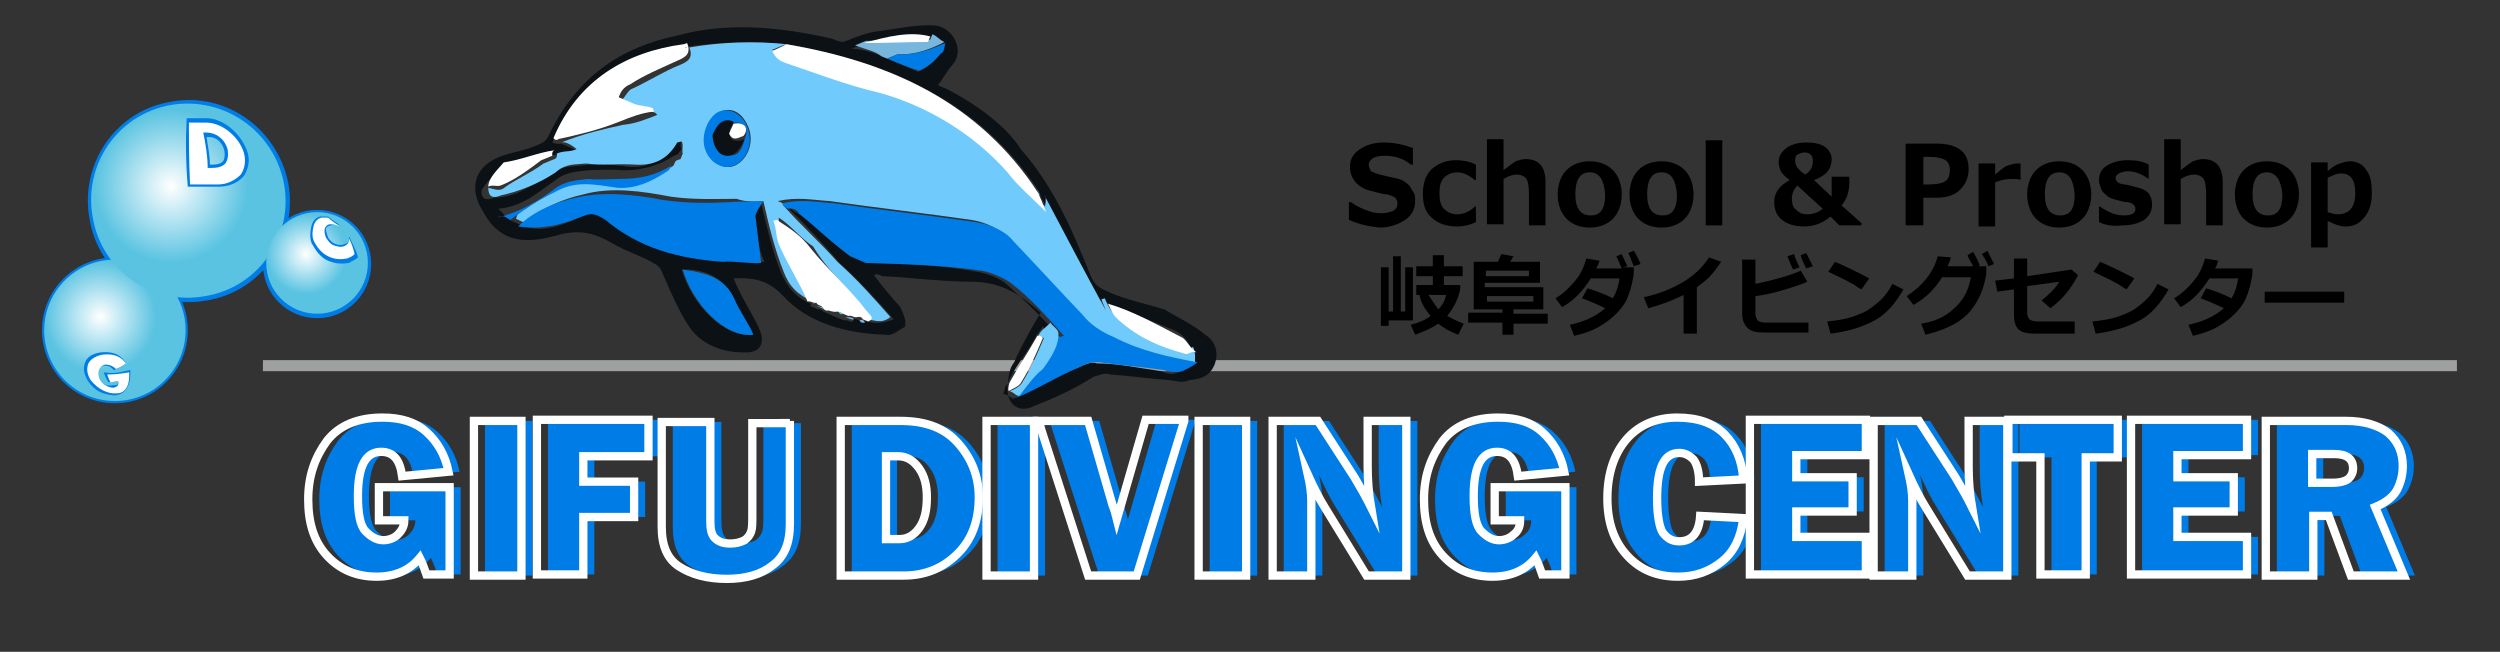 <?xml version="1.0" encoding="utf-8"?>
<!-- Generator: Adobe Illustrator 19.2.1, SVG Export Plug-In . SVG Version: 6.00 Build 0)  -->
<svg version="1.1" id="レイヤー_1" xmlns="http://www.w3.org/2000/svg" xmlns:xlink="http://www.w3.org/1999/xlink" x="0px"
	 y="0px" viewBox="0 0 226.3 59" style="enable-background:new 0 0 226.3 59;" xml:space="preserve">
<rect x="0" y="0" width="226.3" height="59" fill="#333333" stroke="none"/>
<style type="text/css">
	.st0{fill:#007CE7;}
	.st1{fill:none;stroke:#FFFFFF;stroke-width:0.75;stroke-miterlimit:10;}
	.st2{fill:url(#SVGID_1_);}
	.st3{fill:url(#SVGID_2_);}
	.st4{fill:#FFFFFF;}
	.st5{fill:url(#SVGID_3_);}
	.st6{fill:none;stroke:#9FA0A0;stroke-miterlimit:10;}
	.st7{fill:#0C1115;}
	.st8{fill:#70CBFC;}
	.st9{fill:#77B7DE;}
	.st10{fill:#4A79B5;}
	.st11{enable-background:new    ;}
</style>
<g>
	<circle class="st0" cx="10.4" cy="29.9" r="6.6"/>
	<path class="st0" d="M15.5,9.2c-5,0.8-8.3,5.6-7.4,10.6c0.8,5,5.6,8.3,10.6,7.4c5-0.8,8.3-5.6,7.4-10.6
		C25.1,11.6,20.4,8.3,15.5,9.2"/>
	<circle class="st0" cx="28.7" cy="23.9" r="4.9"/>
</g>
<path class="st0" d="M77.1,52.1v-14h5.4c2.4,0,4.1,0.7,5.3,2.1s1.8,3,1.8,4.8c0,2.1-0.6,3.8-1.9,5.1c-1.3,1.3-2.9,2-4.9,2H77.1z
	 M81.3,48.8h1.1c0.7,0,1.3-0.3,1.8-1c0.5-0.7,0.7-1.6,0.7-2.8c0-1-0.2-1.9-0.7-2.6s-1.1-1.1-1.9-1.1h-1.1V48.8z"/>
<path class="st0" d="M94.6,38.1v14h-4.3v-14H94.6z"/>
<path class="st0" d="M108.2,38.1l-4.3,14h-4.4l-4.5-14h4.5l2.2,7.6c0.2,0.5,0.3,0.9,0.4,1.3l2.6-9H108.2z"/>
<path class="st0" d="M113.8,38.1v14h-4.3v-14H113.8z"/>
<path class="st0" d="M128.2,52.1h-3.5l-3.8-6.2c-0.5-0.8-1-1.8-1.5-2.9c0.2,0.9,0.3,1.7,0.3,2.3v6.8h-3.5v-14h4.1l3.3,5.1
	c0.6,1,1.1,1.9,1.5,2.7c-0.2-1.2-0.3-2.4-0.3-3.7v-4.1h3.5V52.1z"/>
<path class="st0" d="M142.7,44.2v7.8h-2.1c-0.2-0.6-0.4-1.1-0.6-1.5c-0.9,1.1-2.2,1.7-3.9,1.7c-1.8,0-3.3-0.6-4.5-1.9
	c-1.2-1.3-1.7-3-1.7-5.1c0-2.1,0.6-3.8,1.7-5.3c1.1-1.4,2.8-2.1,5-2.1c1.7,0,3,0.4,4,1.3s1.7,2.1,2,3.6l-4.2,0.4
	c-0.2-1.5-0.8-2.2-1.9-2.2c-1.4,0-2.1,1.3-2.1,4c0,1.6,0.2,2.7,0.7,3.2c0.5,0.5,1,0.8,1.6,0.8c0.5,0,1-0.2,1.3-0.5
	c0.4-0.3,0.6-0.7,0.6-1.3h-2.3v-3H142.7z"/>
<path class="st0" d="M154.9,46.7l3.9,0.2c-0.2,1.7-0.8,3-1.9,3.9c-1.1,0.9-2.4,1.4-4,1.4c-1.9,0-3.4-0.6-4.6-1.9
	c-1.2-1.3-1.8-3-1.8-5.2c0-2.2,0.6-4,1.7-5.3s2.7-2,4.6-2c1.9,0,3.3,0.5,4.3,1.5c1,1,1.6,2.4,1.7,4.1l-4,0.2c0-0.9-0.2-1.6-0.5-2
	c-0.4-0.4-0.8-0.6-1.3-0.6c-1.4,0-2,1.4-2,4.1c0,1.5,0.2,2.6,0.5,3.1c0.4,0.5,0.8,0.8,1.5,0.8C154.1,49,154.8,48.3,154.9,46.7z"/>
<path class="st0" d="M169.9,48.7v3.3h-10.5v-14h10.5v3.2h-6.3v2h5.1v3.1h-5.1v2.3H169.9z"/>
<path class="st0" d="M182.6,52.1h-3.5l-3.8-6.2c-0.5-0.8-1-1.8-1.5-2.9c0.2,0.9,0.3,1.7,0.3,2.3v6.8h-3.5v-14h4.1l3.3,5.1
	c0.6,1,1.1,1.9,1.5,2.7c-0.2-1.2-0.3-2.4-0.3-3.7v-4.1h3.5V52.1z"/>
<path class="st0" d="M189.8,41.4v10.6h-4.1V41.4h-2.9v-3.4h9.9v3.4H189.8z"/>
<path class="st0" d="M204.4,48.7v3.3h-10.5v-14h10.5v3.2h-6.3v2h5.1v3.1h-5.1v2.3H204.4z"/>
<path class="st0" d="M218.6,52.1h-4.8l-2-5.4h-1.4v5.4h-4.3v-14h7.3c1.6,0,2.9,0.4,3.8,1.1c0.9,0.8,1.3,1.8,1.3,3
	c0,0.8-0.2,1.5-0.5,2.1c-0.3,0.6-1,1.2-2,1.6L218.6,52.1z M210.4,43.7h1.8c0.5,0,1-0.1,1.3-0.3c0.3-0.2,0.5-0.6,0.5-1
	c0-0.9-0.6-1.3-1.7-1.3h-2V43.7z"/>
<g>
	<path class="st0" d="M41.7,44.2v7.8h-2.1c-0.2-0.6-0.4-1.1-0.6-1.5c-0.9,1.1-2.2,1.7-3.9,1.7c-1.8,0-3.3-0.6-4.5-1.9
		c-1.2-1.3-1.7-3-1.7-5.1c0-2.1,0.6-3.8,1.7-5.3c1.1-1.4,2.8-2.1,5-2.1c1.7,0,3,0.4,4,1.3s1.7,2.1,2,3.6l-4.2,0.4
		c-0.2-1.5-0.8-2.2-1.9-2.2c-1.4,0-2.1,1.3-2.1,4c0,1.6,0.2,2.7,0.7,3.2c0.5,0.5,1,0.8,1.6,0.8c0.5,0,1-0.2,1.3-0.5s0.6-0.7,0.6-1.3
		h-2.3v-3H41.7z"/>
	<path class="st1" d="M40.7,44.2v7.8h-2.1c-0.2-0.6-0.4-1.1-0.6-1.5c-0.9,1.1-2.2,1.7-3.9,1.7c-1.8,0-3.3-0.6-4.5-1.9
		c-1.2-1.3-1.7-3-1.7-5.1c0-2.1,0.6-3.8,1.7-5.3c1.1-1.4,2.8-2.1,5-2.1c1.7,0,3,0.4,4,1.3s1.7,2.1,2,3.6l-4.2,0.4
		c-0.2-1.5-0.8-2.2-1.9-2.2c-1.4,0-2.1,1.3-2.1,4c0,1.6,0.2,2.7,0.7,3.2c0.5,0.5,1,0.8,1.6,0.8c0.5,0,1-0.2,1.3-0.5s0.6-0.7,0.6-1.3
		h-2.3v-3H40.7z"/>
</g>
<g>
	<path class="st0" d="M48.2,38.1v14h-4.3v-14H48.2z"/>
	<path class="st1" d="M47.2,38.1v14h-4.3v-14H47.2z"/>
</g>
<g>
	<path class="st0" d="M58.4,46.8h-4.6v5.2h-4.2v-14h10.1v3.3h-5.9v2.3h4.6V46.8z"/>
	<path class="st1" d="M57.4,46.8h-4.6v5.2h-4.2v-14h10.1v3.3h-5.9v2.3h4.6V46.8z"/>
</g>
<g>
	<path class="st0" d="M72.5,38.1v9.3c0,1.8-0.5,3-1.6,3.8c-1,0.8-2.4,1.2-4.1,1.2c-1.8,0-3.2-0.4-4.3-1.1c-1.1-0.7-1.6-1.9-1.6-3.6
		v-9.5h4.4v9c0,0.7,0.1,1.2,0.4,1.5c0.3,0.3,0.7,0.5,1.4,0.5c0.5,0,0.9-0.1,1.3-0.3c0.3-0.2,0.5-0.5,0.6-0.8
		c0.1-0.3,0.1-0.8,0.1-1.6v-8.2H72.5z"/>
	<path class="st1" d="M71.5,38.1v9.3c0,1.8-0.5,3-1.6,3.8c-1,0.8-2.4,1.2-4.1,1.2c-1.8,0-3.2-0.4-4.3-1.1c-1.1-0.7-1.6-1.9-1.6-3.6
		v-9.5h4.4v9c0,0.7,0.1,1.2,0.4,1.5c0.3,0.3,0.7,0.5,1.4,0.5c0.5,0,0.9-0.1,1.3-0.3c0.3-0.2,0.5-0.5,0.6-0.8
		c0.1-0.3,0.1-0.8,0.1-1.6v-8.2H71.5z"/>
</g>
<path class="st1" d="M76.1,52.1v-14h5.4c2.4,0,4.1,0.7,5.3,2.1s1.8,3,1.8,4.8c0,2.1-0.6,3.8-1.9,5.1c-1.3,1.3-2.9,2-4.9,2H76.1z
	 M80.3,48.8h1.1c0.7,0,1.3-0.3,1.8-1c0.5-0.7,0.7-1.6,0.7-2.8c0-1-0.2-1.9-0.7-2.6s-1.1-1.1-1.9-1.1h-1.1V48.8z"/>
<path class="st1" d="M93.6,38.1v14h-4.3v-14H93.6z"/>
<path class="st1" d="M107.2,38.1l-4.3,14h-4.4l-4.5-14h4.5l2.2,7.6c0.2,0.5,0.3,0.9,0.4,1.3l2.6-9H107.2z"/>
<path class="st1" d="M112.8,38.1v14h-4.3v-14H112.8z"/>
<path class="st1" d="M127.2,52.1h-3.5l-3.8-6.2c-0.5-0.8-1-1.8-1.5-2.9c0.2,0.9,0.3,1.7,0.3,2.3v6.8h-3.5v-14h4.1l3.3,5.1
	c0.6,1,1.1,1.9,1.5,2.7c-0.2-1.2-0.3-2.4-0.3-3.7v-4.1h3.5V52.1z"/>
<path class="st1" d="M141.7,44.2v7.8h-2.1c-0.2-0.6-0.4-1.1-0.6-1.5c-0.9,1.1-2.2,1.7-3.9,1.7c-1.8,0-3.3-0.6-4.5-1.9
	c-1.2-1.3-1.7-3-1.7-5.1c0-2.1,0.6-3.8,1.7-5.3c1.1-1.4,2.8-2.1,5-2.1c1.7,0,3,0.4,4,1.3s1.7,2.1,2,3.6l-4.2,0.4
	c-0.2-1.5-0.8-2.2-1.9-2.2c-1.4,0-2.1,1.3-2.1,4c0,1.6,0.2,2.7,0.7,3.2c0.5,0.5,1,0.8,1.6,0.8c0.5,0,1-0.2,1.3-0.5
	c0.4-0.3,0.6-0.7,0.6-1.3h-2.3v-3H141.7z"/>
<path class="st1" d="M153.9,46.7l3.9,0.2c-0.2,1.7-0.8,3-1.9,3.9c-1.1,0.9-2.4,1.4-4,1.4c-1.9,0-3.4-0.6-4.6-1.9
	c-1.2-1.3-1.8-3-1.8-5.2c0-2.2,0.6-4,1.7-5.3s2.7-2,4.6-2c1.9,0,3.3,0.5,4.3,1.5c1,1,1.6,2.4,1.7,4.1l-4,0.2c0-0.9-0.2-1.6-0.5-2
	c-0.4-0.4-0.8-0.6-1.3-0.6c-1.4,0-2,1.4-2,4.1c0,1.5,0.2,2.6,0.5,3.1c0.4,0.5,0.8,0.8,1.5,0.8C153.1,49,153.8,48.3,153.9,46.7z"/>
<path class="st1" d="M168.9,48.7v3.3h-10.5v-14h10.5v3.2h-6.3v2h5.1v3.1h-5.1v2.3H168.9z"/>
<path class="st1" d="M181.6,52.1h-3.5l-3.8-6.2c-0.5-0.8-1-1.8-1.5-2.9c0.2,0.9,0.3,1.7,0.3,2.3v6.8h-3.5v-14h4.1l3.3,5.1
	c0.6,1,1.1,1.9,1.5,2.7c-0.2-1.2-0.3-2.4-0.3-3.7v-4.1h3.5V52.1z"/>
<path class="st1" d="M188.8,41.4v10.6h-4.1V41.4h-2.9v-3.4h9.9v3.4H188.8z"/>
<path class="st1" d="M203.4,48.7v3.3h-10.5v-14h10.5v3.2h-6.3v2h5.1v3.1h-5.1v2.3H203.4z"/>
<path class="st1" d="M217.6,52.1h-4.8l-2-5.4h-1.4v5.4h-4.3v-14h7.3c1.6,0,2.9,0.4,3.8,1.1c0.9,0.8,1.3,1.8,1.3,3
	c0,0.8-0.2,1.5-0.5,2.1c-0.3,0.6-1,1.2-2,1.6L217.6,52.1z M209.4,43.7h1.8c0.5,0,1-0.1,1.3-0.3c0.3-0.2,0.5-0.6,0.5-1
	c0-0.9-0.6-1.3-1.7-1.3h-2V43.7z"/>
<radialGradient id="SVGID_1_" cx="-219.079" cy="-358.505" r="1.257" gradientTransform="matrix(4.011 0 0 4.011 887.808 1466.636)" gradientUnits="userSpaceOnUse">
	<stop  offset="0" style="stop-color:#FFFFFF"/>
	<stop  offset="1" style="stop-color:#59C3E1"/>
</radialGradient>
<circle class="st2" cx="10.4" cy="29.9" r="6.4"/>
<radialGradient id="SVGID_2_" cx="-264.798" cy="-351.505" r="1.257" gradientTransform="matrix(5.526 0 0 5.526 1478.753 1959.24)" gradientUnits="userSpaceOnUse">
	<stop  offset="0" style="stop-color:#FFFFFF"/>
	<stop  offset="1" style="stop-color:#59C3E1"/>
</radialGradient>
<path class="st3" d="M15.5,9.5c-4.8,0.8-8,5.4-7.1,10.2c0.8,4.8,5.4,8,10.2,7.1c4.8-0.8,8-5.4,7.1-10.2C24.8,11.9,20.3,8.7,15.5,9.5
	"/>
<path class="st0" d="M18.3,11.7c0.1,0,0.2,0,0.3,0c0.9,0,1.8,0.6,2.1,1.7c0.1,0.7,0,1.1-0.2,1.4c-0.3,0.3-0.8,0.4-1.3,0.4
	c-0.1,0-0.2,0-0.4,0C18.7,14.1,18.5,12.8,18.3,11.7z M17,16.9c0.9,0,1.9,0,2.8,0c1,0,1.8-0.4,2.3-1c0.4-0.7,0.6-1.5,0.2-2.4
	c-0.7-1.7-2.3-2.8-3.6-2.8c-0.6,0-1.1,0-1.8,0C16.8,12.4,16.8,14.5,17,16.9z"/>
<path class="st0" d="M18.7,12.4c0.1,0,0.1,0,0.2,0c0.6,0,1.2,0.4,1.4,1.2c0.1,0.5,0,0.8-0.1,1c-0.2,0.2-0.5,0.3-0.9,0.3
	c-0.1,0-0.1,0-0.3,0C19,14,18.8,13.2,18.7,12.4z M17.8,16.1c0.6,0,1.3,0,1.9,0c0.7,0,1.2-0.3,1.6-0.7c0.3-0.5,0.4-1.1,0.1-1.7
	c-0.4-1.2-1.6-1.9-2.5-1.9c-0.4,0-0.7,0-1.2,0C17.7,12.9,17.7,14.4,17.8,16.1z"/>
<path class="st4" d="M18.4,12c0.1,0,0.2,0,0.3,0c0.8,0,1.6,0.5,1.9,1.5c0.1,0.6,0,1-0.2,1.3c-0.3,0.3-0.7,0.4-1.2,0.4
	c-0.1,0-0.2,0-0.4,0C18.8,14.1,18.6,13,18.4,12z M17.2,16.7c0.8,0,1.7,0,2.5,0c0.9,0,1.6-0.4,2.1-0.9c0.4-0.6,0.5-1.4,0.2-2.2
	c-0.6-1.5-2.1-2.5-3.3-2.5c-0.5,0-1,0-1.6,0C17.1,12.6,17.1,14.5,17.2,16.7z"/>
<path class="st0" d="M11.8,33.5c0,0.6,0,1.1-0.3,1.6c-0.3,0.5-0.6,0.6-1.1,0.7c-0.9-0.1-1.7-0.2-2.5-1.4c-0.3-0.6-0.4-1-0.2-1.6
	c0.2-0.5,0.7-0.8,1.4-0.9c1-0.1,1.8,0.1,2.3,1c-0.3,0.2-0.7,0.5-1.1,0.6c-0.2-0.2-0.3-0.4-0.9-0.4c-0.7,0.2-0.8,0.4-0.5,1.2
	c0.7,0.6,0.6,0.6,1.2,0.6c0.3-0.1,0.7,0.1,0.6-0.4c-0.2,0-0.7,0.1-0.9,0.1c-0.1-0.2-0.3-0.5-0.4-0.9C10.5,33.9,11.1,33.6,11.8,33.5z
	"/>
<path class="st4" d="M11.7,33.7c0,0.5,0,0.9-0.2,1.3c-0.2,0.4-0.5,0.6-0.9,0.6c-0.7,0.1-1.7-0.3-2.4-1.2c-0.3-0.5-0.4-1-0.2-1.5
	c0.2-0.4,0.7-0.7,1.3-0.8c0.9-0.1,1.6,0.1,2.1,0.8c-0.3,0.2-0.6,0.4-0.9,0.5c-0.2-0.2-0.5-0.4-1-0.4c-0.6,0.2-0.7,0.7-0.5,1.3
	c0.3,0.5,0.8,0.8,1.3,0.8c0.3-0.1,0.5-0.2,0.4-0.6c-0.2,0-0.5,0.1-0.7,0.1c-0.1-0.2-0.2-0.4-0.3-0.7C10.5,33.9,11.1,33.8,11.7,33.7z
	"/>
<radialGradient id="SVGID_3_" cx="-273.572" cy="-288.32" r="1.257" gradientTransform="matrix(2.882 0 0 2.882 816.162 853.941)" gradientUnits="userSpaceOnUse">
	<stop  offset="0" style="stop-color:#FFFFFF"/>
	<stop  offset="1" style="stop-color:#59C3E1"/>
</radialGradient>
<circle class="st5" cx="28.7" cy="23.8" r="4.6"/>
<path class="st0" d="M30.8,20.4c-0.3-0.2-0.7,0-0.9,0c-0.6,0.2-0.4,0.4-0.2,1.1c0.2,0.3,0.4,0.5,0.7,0.6c0.3,0.1,0.5,0.1,0.8,0
	c0.3-0.1,0.4-0.2,0.4-0.7c0.2,0.5,0.7,1.3,0.8,1.9c-0.2,0.2-0.5,0.3-0.8,0.5c-0.6,0.1-1.2,0.1-1.9-0.2c-0.7-0.3-1.1-0.9-1.5-1.6
	c-0.2-0.6-0.1-1.1,0-1.6c0.1-0.3,0.3-0.7,0.8-0.8c0.2,0,0.5,0,0.7,0C30,19.9,30.4,20.1,30.8,20.4z"/>
<path class="st4" d="M30.7,20.5c-0.3-0.2-0.7-0.2-0.9-0.2c-0.5,0.2-0.5,0.6-0.3,1.2c0.2,0.3,0.4,0.6,0.7,0.7
	c0.3,0.1,0.6,0.2,0.9,0.1s0.5-0.3,0.5-0.7c0.2,0.4,0.4,0.9,0.5,1.4c-0.2,0.2-0.4,0.3-0.7,0.4c-0.5,0.1-1.1,0.1-1.7-0.2
	c-0.6-0.3-1-0.8-1.3-1.4c-0.2-0.5-0.1-1,0-1.4c0.1-0.3,0.3-0.6,0.7-0.7c0.2,0,0.4,0,0.6,0C30,20,30.4,20.2,30.7,20.5z"/>
<g id="横線">
	<line class="st6" x1="23.8" y1="33.1" x2="222.4" y2="33.1"/>
</g>
<path class="st7" d="M66.4,25.2c0.7,1.7,1.7,3.2,2.3,4.5c0.6,1.3,0.2,2.3-1.4,2.2c-1.9,0-3.8-0.7-4.9-2.3c-1-1.5-1.7-3.2-2.4-4.8
	c-0.1-0.3-0.3-0.7-0.7-0.9c-1.1-0.7-2.8-1.2-3.9-1.9c-1.6-0.9-2.8-1.2-4.6-0.8c-2.8,0.8-5.4,1.1-7.1-2.1c-1.2-1.9-0.9-3.9,1.5-4.9
	c1-0.4,2.5-0.6,3.5-1.1c0.3-0.1,0.7-0.3,0.9-0.7c2.5-5.3,6.4-8.1,11.8-9.2c4.3-1.2,9.1-0.8,13.9,0.3c0.5,0.2,0.9,0.4,1.3,0.2
	c1-0.4,2-0.8,3.1-0.9c1.5-0.2,3.3-0.6,4.9-0.5s2.9,2.3,1.5,3.7c-0.5,0.6-0.7,1.1-1.2,1.7c0.4,0.2,0.4,0.2,0.9,0.4
	c2.5,1.3,5.3,3.3,6.6,5.4c3,3.4,4.7,7.4,6.3,11.4c0.4,1,0.9,1.2,1.8,1.6c1.4,0.6,3.2,1,4.9,1.5c1.1,0.7,2.5,1.3,3.7,2.3
	c1.1,0.7,1.2,1.9,0.8,2.8c-0.4,0.9-1.1,1.2-2.2,1.3c-0.7,0.3-1.1,0.1-1.9,0c-1.6-0.1-3.7-0.4-5.3-0.5c-0.5-0.2-1.1,0.1-1.5,0.2
	c-1.9,1.2-3.5,1.9-5.5,2.7c-1.3,0.6-2.4-0.2-2.3-1.8c0.1-0.8,0.1-1.6,0.6-2.2c0.6-1.4,1.5-3,2.4-4.5c-1.8-1.6-3.5-2.8-6.3-2.8
	c-2.7,0-5.6-0.4-8-0.5c-0.5-0.2-0.5-0.2-0.8-0.1c0.9,1.2,1.6,2,2.4,2.9c0.3,0.7,0.6,1.3,0.4,1.8c-0.3,0.1-1.2,0.9-1.7,0.7
	c-3.5-0.1-7-1-9.3-3.5C69.6,25.4,68.3,25.1,66.4,25.2C66.7,25,66.4,25.2,66.4,25.2L66.4,25.2z M77.8,29c0.3-0.1,0.3-0.1,0.5,0.2
	L77.8,29c0.5,0.2,0.8,0.1,0.8,0.1l0,0c0.5,0.2,1.3,0.2,2.3-0.2c-1.5-1.7-3-3.4-4.8-5c-1.5-1.7-3-3.4-5-5.3c0.5,0.2,0.6,0.5,1.1,0.7
	c1.7,1.2,3.1,2.6,4.7,3.9c0.5,0.2,0.9,0.4,1.4,0.6c3.5,0.1,7.1,0.2,10.1,0.8c0.8,0.1,2.2,0.6,2.8,1.2c1.8,1.6,3.2,3,4.7,4.7
	c-0.3,0.1-0.3,0.1-0.3,0.1l-0.5-0.2c-0.1-0.3-0.6-0.5-0.7-0.9c-0.2,0.5-0.5,0.6-0.7,1.1c-0.9,1.6-2,2.8-2.5,4.2
	c-0.3,0.1-0.2,0.5-0.4,0.9c0.3-0.1,0.5,0.2,0.9,0.4c2-0.8,3.8-2,5.8-2.8c0.7-0.3,1.3-0.6,1.8-0.4c1.9,0,3.7,0.4,5.8,0.7
	c0.5,0.2,0.9,0.4,1.6,0.1s0.9-0.7,1.2-0.9c-0.3-0.7-0.1-1.1-0.2-1.5c-0.3-0.7-0.9-1.2-1.4-1.4c-2.4-1-4.2-1.7-6.6-2.7l-0.3,0.1
	c0.1,0.3,0.4,1,0.4,1c-1.9-3.5-3.7-7-5.6-10.5l0,0l0,0c0,0-0.1-0.3-0.3-0.7C88.6,9.2,80.5,5.6,71.2,4c-2.9-0.3-5.9-0.2-8.9,0.2l0,0
	L62,4.3c-5.5,0.8-9.7,2.9-12,8.6c0.5,0.2,0.8,0.1,0.8,0.1c0.5,0.2,0.9,0.4,1.4,0.6c-0.7,0.3-1.5,0.2-1.8,0.4
	c-1.5,0.2-3.3,0.6-4.6,1.1c-0.7,0.3-1.5,1-2.2,2.1c-0.1,0.8,0.4,1,1.1,0.7c1.9,0,3.5-1.1,5-2.1c0.9-0.7,1.7-0.7,2.8-0.8
	c1.5-0.2,3.1-0.1,4.4,0.1c1.6,0.1,2.9-0.4,3.8-2c0.2-0.5,0.5-0.6,0.9-0.7c0.1,0.3-0.1,0.8,0.1,1.1L61.3,14l0,0L61,14.1l0,0
	c-1.5,1-3.3,1.4-4.9,1.3c-0.8-0.1-1.9,0-2.7,0c-1.1,0.1-2.3,0.2-3.1,0.9c-1.5,1-2.9,2.4-5.2,2.6c0.6,0.5,0.7,0.9,1.2,1.1
	s0.5,0.2,0.9,0.4c1.9,0.8,3.9-0.1,5.5-0.8c1-0.4,1.7-0.7,2.4,0.2c3.1,2.6,6.9,3.4,10.6,3.8c1.1-0.1,2.4,0.2,3.5,0.1
	c-0.6-1.3-0.8-2.8-0.9-3.9c-0.1-0.3,0.4-0.9,0.6-1.4c0.5,2.1,1,4.3,1.8,6.3c0.6,1.3,1.3,2.2,2.7,2.8l0,0c0,0,0.1,0.3-0.3,0.1l0,0
	c0.5,0.2,0.5,0.2,0.9,0.4l0,0c0.3-0.1,0.5,0.2,0.5,0.2c0.5,0.2,0.5,0.2,0.9,0.4l0.5,0.2l0,0c0.5,0.2,0.5,0.2,0.5,0.2l0,0
	c0.3-0.1,0.5,0.2,0.8,0.1C77.3,28.8,77.3,28.8,77.8,29L77.8,29L77.8,29z M80.3,5.3c0.9,0.4,1.9,0.8,2.8,1.2c1-0.4,1.5-1,2-1.6
	c0.3-0.1,0.5-0.6,0.4-0.9c-0.5-0.2-0.6-0.5-1.1-0.7C82.3,3,80.2,3.5,78.1,4c-0.3,0.1-0.7,0.3-1,0.4C78.5,4.5,79.4,4.9,80.3,5.3
	C80.2,5,80.3,5.3,80.3,5.3L80.3,5.3z M66.4,27.1c-0.8-2-2.7-2.8-4.7-2.7l0,0c0.9,3.1,3.8,6.2,6.4,5.9C67.4,29.4,66.9,28.1,66.4,27.1
	z"/>
<path class="st8" d="M45.5,17.1c1.2-0.9,2.5-1.4,3.7-2.3c0.3-0.1,0.7-0.3,1-0.4c0.3-0.1,0.2-0.5,0.2-0.5c0.7-0.3,1.1-0.1,1.8-0.4
	c-0.6-0.5-1.1-0.7-1.4-0.6c2-0.8,3.8-1.2,5.6-1.6c1.1-0.1,2.1-0.5,3.1-0.9l-0.2-0.2C58.8,10,58,10,57.6,9.8
	c-0.5-0.2-0.9-0.4-1.4-0.6c0.5-0.6,0.7-1.1,1.1-1.2c1.3-0.6,2.9-1.6,4.2-2.1c0.7-0.3,1.3-0.6,0.9-1.6c2.9-0.5,5.9-0.6,8.8-0.3
	c-0.3,0.1-0.3,0.1-0.3,0.1c-0.3,0.1-0.7,0.3-1,0.4c0.3,0.7,0.7,0.9,1.1,0.7c2.7,0.8,5.5,2,8.5,2.7c4.4,1.3,8.6,3.8,11.6,7.2
	c1.2,1.1,2.1,2.2,3.5,3.6c0.1-0.8,0.1-0.8-0.1-1.1c2,3.8,3.9,7.4,5.6,10.5c-0.1-0.3-0.3-0.7-0.4-1L100,27c0.3,0.7,0.6,1.3,1,1.5
	c1.5,1.7,3.7,2.3,5.9,3c0.5,0.2,0.8,0.1,1.1-0.1c0.3,0.7,0.1,1.1,0.2,1.5c-2.6-0.5-5.1-1-7.6-2.3c-1.1-0.7-2-1.1-2.8-2
	c-2.1-2.2-3.9-4.6-6.3-6.7c-0.9-1.2-2.3-1.8-3.6-2c-4.2-0.6-8.6-1.1-12.8-1.7c-1.6-0.1-2.9-0.4-4.7,0c0.5,0.2,0.5,0.2,0.6,0.5
	c1.5,1.7,3.3,3.3,4.8,5c1.8,1.6,3.3,3.3,4.8,5c-0.9,0.7-1.5,0.2-2.3,0.2c0.7-0.3,0.2-0.5,0.1-0.8c-1.6-2-3.5-3.6-4.8-5.8
	c-1.1-0.7-2-1.9-3.1-2.6V20c0.3,0.7,0.2,1.5,0.5,2.1c0.7,1.7,1.5,3.7,2.6,5.2c-1.4-0.6-2.2-1.4-2.7-2.8c-0.8-2-1.3-4.1-1.8-6.3
	c-1.1,0.1-1.9,0-2.4-0.2c-1.9,0-3.9,0.1-6-0.2c-2.6-0.5-5.4-0.9-7.9-0.2C51,18,49,18.8,47.6,20.2c-0.5-0.2-0.5-0.2-0.9-0.4l0.2-0.5
	c1.2-0.9,2.5-1.4,3.7-2.3c2-0.8,3.7-0.4,5.7-0.4c1.6,0.1,3.3-0.6,4.5-1.5c0.3-0.1,0.2-0.5,0.5-0.6l0,0l0.3-0.1l0,0l0.2-0.5
	c-0.1-0.3,0.1-0.8-0.1-1.1c-0.4,0.1-0.8,0.2-0.4,0.1c-0.9,1.6-2.2,2.1-3.8,2s-3.1,0.1-4.4-0.1c-1.1,0.1-1.9,0-2.8,0.8
	c-1.5,1-3.2,1.7-5,2.1c-0.7,0.3-1.1,0.1-1.1-0.7C44.7,17.1,45.1,17.3,45.5,17.1z M65.2,10.1c-1,0.4-1.8,2.3-1.2,3.6
	c0.4,1,1.5,1.7,2.5,1.3c1.3-0.6,1.8-2.3,1.2-3.6S66.2,9.7,65.2,10.1z"/>
<path class="st0" d="M107,33.6c-0.3,0.1-1.1,0.1-1.6-0.1c-2.1-0.3-3.7-0.4-5.8-0.7c-0.8-0.1-1.5,0.2-1.8,0.4c-2,0.8-3.8,2-5.8,2.8
	c0.9-0.7,1.2-1.7,2.1-2.4s1.4-2.2,1.4-3.3l0.5,0.2c0.3-0.1,0.3-0.1,0.3-0.1c-1.5-1.7-3-3.4-4.7-4.7c-0.6-0.5-2-1.1-2.8-1.2
	c-3.4-0.5-6.9-0.6-10.4-0.7c-0.5-0.2-0.9-0.4-1.4-0.6c-1.7-1.2-3.1-2.6-4.7-3.9c-0.1-0.3-0.6-0.5-0.9-0.4c-0.5-0.2-0.5-0.2-0.6-0.5
	c1.8-0.4,3.1-0.1,4.7,0c4.2,0.6,8.6,1.1,12.8,1.7c1.3,0.2,2.7,0.8,3.4,1.7c2.1,2.2,4.2,4.5,6.3,6.7c0.7,0.9,1.8,1.6,2.8,2
	c2.5,1.3,5,1.8,7.6,2.3C108,33.1,107.7,33.3,107,33.6z"/>
<path class="st0" d="M68.4,19.7c0.2,1.5,0.3,2.6,0.5,4.1c-1.1,0.1-2.4-0.2-3.5-0.1c-4-0.3-7.5-1.2-10.6-3.8
	c-1.1-0.7-1.4-0.6-2.4-0.2c-1.7,0.7-3.5,1.1-5.5,0.8c1.4-1.4,3.4-2.2,5.2-2.6c2.5-0.6,5.3-0.3,7.9,0.2c2.1,0.3,4,0.3,6,0.2
	c1.1-0.1,1.9,0,3.1-0.1C68.8,18.7,68.3,19.3,68.4,19.7z"/>
<path class="st4" d="M94,17.5c0,0,0.1,0.3,0.3,0.7l0,0l0,0c0.1,0.3,0.1,0.3,0.4,1c-1.4-1.4-2.6-2.4-3.5-3.6c-3-3.4-7.2-6-11.6-7.2
	c-3-0.7-5.8-1.8-8.5-2.7c-0.5-0.2-0.9-0.4-1.2-1.1c0.3-0.1,0.7-0.3,1.3-0.6c-0.3,0.1,0,0,0,0C80.5,5.6,88.6,9.2,94,17.5z"/>
<path class="st4" d="M50.1,12.5c2.2-5.2,6.5-7.8,11.8-8.5l0.3-0.1l0,0c0.4,1-0.2,1.3-0.9,1.6c-1.3,0.6-3,1.3-4.2,2.1
	c-0.7,0.3-0.9,0.7-1.1,1.2c0.5,0.2,0.9,0.4,1.4,0.6c0.5,0.2,1.3,0.2,1.7,0.4l0.1,0.3c-1.1,0.1-2.1,0.5-3.1,0.9
	c-2,0.8-3.8,1.2-5.6,1.6C50.6,12.6,50.3,12.8,50.1,12.5z"/>
<path class="st4" d="M78.6,29.1C78.6,29.1,78.2,29.2,78.6,29.1C78.2,29.2,78.2,29.2,78.6,29.1c-0.5-0.2-0.5-0.2-0.5-0.2l0,0
	c-0.1-0.3-0.5-0.2-0.5-0.2l0,0c-0.3,0.1-0.5-0.2-0.8-0.1l0,0c-0.5-0.2-0.5-0.2-0.5-0.2l0,0l-0.5-0.2c-0.3,0.1-0.8-0.1-0.8-0.1
	c-0.3,0.1-0.5-0.2-0.5-0.2l0,0c-0.1-0.3-0.5-0.2-0.6-0.5l0,0c-0.3,0.1-0.5-0.2-0.8-0.1l0,0c-0.7-1.7-1.9-3.5-2.6-5.2
	c-0.3-0.7-0.2-1.5-0.5-2.1l0.3-0.1c1.1,0.7,2.2,1.4,3.1,2.6c1.6,2,3.5,3.6,5.1,5.7C78.8,28.6,79.2,28.8,78.6,29.1L78.6,29.1z"/>
<path class="st0" d="M61.8,24.4L61.8,24.4c2.1,0.3,3.8,0.7,4.7,2.7c0.4,1,1.3,2.2,1.7,3.2C65.6,30.6,62.7,27.5,61.8,24.4z"/>
<path class="st0" d="M45,19.7c2.1-0.5,3.7-1.5,5.2-2.6c0.9-0.7,2-0.8,3.1-0.9c0.8,0.1,1.9,0,2.7,0c1.9,0,3.4-0.3,4.9-1.3
	c-0.3,0.1-0.2,0.5-0.5,0.6c-1.5,1-2.9,1.6-4.5,1.5c-2.1-0.3-3.8-0.7-5.7,0.4c-1.3,0.6-2.5,1.4-4,2.5c-0.1-0.3,0,0,0,0
	C45.8,19.7,45.6,19.4,45,19.7z"/>
<path class="st4" d="M106.9,30.5c0.5,0.2,0.7,0.9,1.4,1.4c-0.5-0.2-0.7,0.3-1.1,0.1c-2.2-0.6-4.1-1.4-5.9-3c-0.6-0.5-0.7-0.9-1-1.5
	C102.4,28.1,104.4,29.2,106.9,30.5z"/>
<path class="st4" d="M45.6,14.7c1.5-0.2,3.1-0.9,4.6-1.1c-0.3,0.1-0.2,0.5-0.2,0.5c-0.3,0.1-0.7,0.3-1,0.4c-1.2,0.9-2.4,1.8-3.7,2.3
	c-0.3,0.1-0.8-0.1-1.1,0.1C44.2,16.1,45.1,15.3,45.6,14.7z"/>
<path class="st9" d="M81.3,4.9c-0.3,0.1-0.7,0.3-1,0.4l0,0c-0.5-0.2-0.5-0.2-0.5-0.2c-0.6-0.5-1.4-0.6-2.4-1c0.3-0.1,0.7-0.3,1-0.4
	c1.9,0,3.9-0.1,5.8-0.1l0.2-0.5c0.5,0.2,0.6,0.5,1.1,0.7C84.3,4.4,82.9,5,81.3,4.9z"/>
<path class="st8" d="M91.4,35.4c0.3-0.1,1-0.4,1.2-0.9c0.7-1.1,1.3-2.5,1.9-3.9L94,30.4c0.2-0.5,0.5-0.6,1.1-1.2
	c0.1,0.3,0.6,0.5,0.7,0.9c0.1,1.1-0.6,2.2-1.4,3.3c-0.9,0.7-1.6,1.8-2.1,2.4C92,35.9,91.9,35.6,91.4,35.4z"/>
<path class="st4" d="M91.4,34.6c0.9-1.6,1.6-2.6,2.5-4.2c0.3-0.1,0.5,0.2,0.5,0.2c-0.6,1.4-1.2,2.8-1.9,3.9
	c-0.2,0.5-0.9,0.7-1.2,0.9C91.2,35.1,91.4,34.6,91.4,34.6z"/>
<path class="st0" d="M85.2,4.8c-0.5,0.6-1.1,1.2-2,1.6c-1-0.3-1.9-0.7-2.9-1.1c0.3-0.1,0.7-0.3,1-0.4c1.6,0.1,2.9-0.4,4.3-1
	C85.4,4.3,85.5,4.7,85.2,4.8z"/>
<path class="st4" d="M84.2,3.3L84,3.8c-1.9,0-3.9,0.1-5.8,0.1C80.3,3.3,82.4,2.8,84.2,3.3z"/>
<path class="st9" d="M73.7,27.6c0.5,0.2,0.5,0.2,0.9,0.4C74.5,27.7,74.1,27.8,73.7,27.6z"/>
<path class="st9" d="M94.2,17.8c0,0-0.1-0.3-0.3-0.7C94,17.5,94.2,17.8,94.2,17.8z"/>
<path class="st9" d="M76.5,28.8c0.3-0.1,0.5,0.2,0.8,0.1C77.3,28.8,76.8,28.6,76.5,28.8z"/>
<path class="st9" d="M73.5,27.3c0,0,0.1,0.3,0.5,0.2C73.7,27.6,73.5,27.3,73.5,27.3z"/>
<path class="st9" d="M75.9,28.2l0.5,0.2C76.4,28.4,76,28.6,75.9,28.2z"/>
<path class="st9" d="M62.3,4.2L62,4.3C62,4.4,62,4.4,62.3,4.2z"/>
<path class="st10" d="M61.5,13.5L61.3,14C61.3,14,61.3,14,61.5,13.5z"/>
<path class="st9" d="M77.8,29c0.1,0.3,0.5,0.2,0.5,0.2C78.1,28.9,78.1,28.9,77.8,29z"/>
<path class="st10" d="M80.3,5.3C80.2,5,80.3,5.3,80.3,5.3S80.2,5,80.3,5.3z"/>
<path class="st4" d="M66.4,25.2L66.4,25.2L66.4,25.2z"/>
<path class="st9" d="M74.9,27.8C74.6,28,74.9,27.8,74.9,27.8S74.6,28,74.9,27.8z"/>
<path class="st9" d="M76.8,28.6C76.5,28.8,76.5,28.8,76.8,28.6C76.5,28.8,76.5,28.8,76.8,28.6z"/>
<path class="st9" d="M77.8,29L77.8,29L77.8,29z"/>
<path class="st9" d="M78.6,29.1C78.2,29.2,78.6,29.1,78.6,29.1S78.2,29.2,78.6,29.1z"/>
<path class="st10" d="M61.1,14.5L61.1,14.5L61.1,14.5z"/>
<path class="st0" d="M66.4,15c-1,0.4-2.1-0.3-2.5-1.3c-0.6-1.3,0.2-3.2,1.2-3.6s2.1,0.3,2.5,1.3C68.2,12.7,67.8,14.4,66.4,15z
	 M66.4,11.1c-0.9-0.4-1.5,0.2-1.5,1C64.8,13,65.2,14,66,14c0.5,0.2,1.1-0.1,1.4-1.4C67.8,11.7,67.5,11,66.4,11.1z"/>
<path class="st7" d="M66.1,12.4c0.1,0.3,0.6,0.5,1.3,0.2c-0.4,0.9-0.9,1.6-1.7,1.5c-0.8-0.1-1.2-1.1-1.2-1.9
	c0.4-0.9,0.9-1.6,1.9-1.2C66.2,11.6,65.9,11.7,66.1,12.4z"/>
<path class="st4" d="M67.3,12.3c-0.7,0.3-1,0.4-1.3-0.2c0,0,0.2-0.5,0.4-0.9C67.5,11,67.8,11.7,67.3,12.3z"/>
<g class="st11">
	<path d="M122.1,19.9v-1.6h0.2c0.4,0.3,0.8,0.5,1.3,0.7s0.9,0.3,1.4,0.3c0.5,0,0.8-0.1,1.1-0.2c0.3-0.2,0.4-0.4,0.4-0.7
		c0-0.2-0.1-0.4-0.2-0.5s-0.4-0.2-0.7-0.3c-0.3,0-0.7-0.1-1.4-0.3c-0.6-0.1-1.1-0.4-1.5-0.8c-0.3-0.4-0.5-0.8-0.5-1.4
		c0-0.7,0.3-1.2,0.9-1.6c0.6-0.4,1.3-0.6,2.2-0.6c0.9,0,1.8,0.2,2.6,0.5v1.5h-0.2c-0.7-0.6-1.5-0.8-2.4-0.8c-0.4,0-0.8,0.1-1,0.2
		c-0.3,0.2-0.4,0.4-0.4,0.6c0,0.2,0.1,0.4,0.2,0.6c0.2,0.1,0.4,0.2,0.8,0.3c0.4,0.1,0.8,0.2,1.3,0.3c0.5,0.1,0.8,0.2,1,0.4
		c0.2,0.1,0.4,0.3,0.5,0.5c0.1,0.2,0.2,0.3,0.3,0.5c0.1,0.2,0.1,0.4,0.1,0.7c0,0.7-0.3,1.3-0.9,1.7c-0.6,0.4-1.4,0.7-2.3,0.7
		C123.9,20.5,123,20.3,122.1,19.9z"/>
	<path d="M133.6,20.1c-0.6,0.3-1.2,0.4-1.7,0.4c-1,0-1.8-0.3-2.3-0.8c-0.6-0.5-0.8-1.2-0.8-2.2c0-1,0.3-1.7,0.8-2.2
		c0.6-0.5,1.3-0.8,2.2-0.8c0.6,0,1.2,0.1,1.8,0.4v1.4h-0.1c-0.6-0.5-1.1-0.7-1.6-0.7c-0.5,0-0.9,0.2-1.2,0.5
		c-0.3,0.3-0.4,0.8-0.4,1.4s0.1,1.1,0.4,1.4c0.3,0.3,0.7,0.5,1.2,0.5c0.5,0,1.1-0.2,1.6-0.7h0.1V20.1z"/>
	<path d="M139.9,20.4h-1.5v-2.8c0-0.8-0.1-1.3-0.3-1.5c-0.2-0.2-0.5-0.3-0.8-0.3c-0.3,0-0.7,0.1-1.2,0.4v4.1h-1.5v-7.7h1.5v2.8
		c0.5-0.4,0.8-0.6,1.1-0.8c0.3-0.1,0.6-0.2,0.9-0.2c1.2,0,1.8,0.7,1.8,2.1V20.4z"/>
	<path d="M143.9,20.6c-0.9,0-1.6-0.3-2.1-0.8c-0.5-0.5-0.8-1.3-0.8-2.2c0-0.9,0.3-1.7,0.8-2.2s1.2-0.8,2.1-0.8
		c0.9,0,1.6,0.3,2.1,0.8c0.5,0.5,0.8,1.3,0.8,2.2c0,0.9-0.3,1.7-0.8,2.2C145.5,20.3,144.8,20.6,143.9,20.6z M143.9,15.6
		c-0.9,0-1.3,0.7-1.3,2c0,1.3,0.5,1.9,1.4,1.9c0.9,0,1.3-0.6,1.3-1.9C145.2,16.3,144.8,15.6,143.9,15.6z"/>
	<path d="M150.4,20.6c-0.9,0-1.6-0.3-2.1-0.8c-0.5-0.5-0.8-1.3-0.8-2.2c0-0.9,0.3-1.7,0.8-2.2s1.2-0.8,2.1-0.8
		c0.9,0,1.6,0.3,2.1,0.8c0.5,0.5,0.8,1.3,0.8,2.2c0,0.9-0.3,1.7-0.8,2.2C152,20.3,151.3,20.6,150.4,20.6z M150.4,15.6
		c-0.9,0-1.3,0.7-1.3,2c0,1.3,0.5,1.9,1.4,1.9c0.9,0,1.3-0.6,1.3-1.9C151.7,16.3,151.3,15.6,150.4,15.6z"/>
	<path d="M155.9,20.4h-1.5v-7.7h1.5V20.4z"/>
	<path d="M168.4,20.4h-1.9l-0.8-0.8c-0.7,0.6-1.5,0.9-2.4,0.9c-0.8,0-1.5-0.2-2-0.6c-0.5-0.4-0.7-1-0.7-1.6c0-0.9,0.5-1.5,1.4-2
		c-0.4-0.3-0.6-0.5-0.8-0.8c-0.1-0.3-0.2-0.5-0.2-0.8c0-0.5,0.2-0.9,0.7-1.3c0.4-0.3,1-0.5,1.8-0.5c0.7,0,1.3,0.1,1.7,0.4
		c0.4,0.3,0.6,0.7,0.6,1.1c0,0.9-0.5,1.5-1.6,1.9l1.6,1.5c0-0.1,0-0.7,0-1.8h1.6v0.5c0,0.8-0.2,1.5-0.7,2.1l1.8,1.6V20.4z M165,18.9
		l-2.3-2.1c-0.3,0.3-0.5,0.7-0.5,1.2c0,0.4,0.1,0.8,0.4,1c0.3,0.3,0.6,0.4,1,0.4C164.2,19.4,164.6,19.2,165,18.9z M164.1,14.6
		c0-0.6-0.3-0.8-0.8-0.8c-0.2,0-0.4,0.1-0.6,0.2c-0.2,0.1-0.2,0.3-0.2,0.6c0,0.4,0.3,0.8,0.9,1.2C163.9,15.5,164.1,15.1,164.1,14.6z
		"/>
	<path d="M174.1,17.9v2.5h-1.6V13h2.8c1,0,1.7,0.2,2.2,0.6c0.5,0.4,0.7,1,0.7,1.7c0,0.8-0.3,1.4-0.8,1.9c-0.5,0.5-1.3,0.7-2.1,0.7
		H174.1z M174.1,14.2v2.5h0.4c0.8,0,1.3-0.1,1.6-0.3c0.3-0.2,0.4-0.6,0.4-1c0-0.4-0.1-0.7-0.4-0.9c-0.3-0.2-0.8-0.3-1.5-0.3H174.1z"
		/>
	<path d="M183,16.3L183,16.3c-0.3-0.1-0.5-0.1-0.9-0.1c-0.5,0-1,0.1-1.5,0.3v4h-1.5v-5.7h1.5v1c0.5-0.4,0.8-0.7,1.1-0.8
		c0.3-0.1,0.6-0.2,0.9-0.2c0.1,0,0.2,0,0.3,0V16.3z"/>
	<path d="M186.4,20.6c-0.9,0-1.6-0.3-2.1-0.8c-0.5-0.5-0.8-1.3-0.8-2.2c0-0.9,0.3-1.7,0.8-2.2s1.2-0.8,2.1-0.8
		c0.9,0,1.6,0.3,2.1,0.8c0.5,0.5,0.8,1.3,0.8,2.2c0,0.9-0.3,1.7-0.8,2.2C188,20.3,187.3,20.6,186.4,20.6z M186.4,15.6
		c-0.9,0-1.3,0.7-1.3,2c0,1.3,0.5,1.9,1.4,1.9c0.9,0,1.3-0.6,1.3-1.9C187.7,16.3,187.3,15.6,186.4,15.6z"/>
	<path d="M190,20.1v-1.4h0.1c0.7,0.5,1.4,0.8,2.1,0.8c0.8,0,1.1-0.2,1.1-0.6c0-0.2-0.1-0.3-0.2-0.4c-0.1-0.1-0.3-0.2-0.6-0.2
		c-0.2,0-0.5-0.1-0.9-0.2s-0.7-0.2-0.9-0.4c-0.2-0.2-0.4-0.3-0.5-0.6s-0.2-0.5-0.2-0.8c0-0.5,0.2-1,0.7-1.3c0.5-0.3,1.1-0.5,1.9-0.5
		c0.7,0,1.4,0.1,1.9,0.4v1.3h0c-0.7-0.5-1.3-0.7-1.9-0.7c-0.3,0-0.6,0.1-0.8,0.2c-0.2,0.1-0.3,0.3-0.3,0.4c0,0.2,0.1,0.3,0.2,0.4
		c0.1,0.1,0.4,0.2,0.7,0.2c0.4,0.1,0.8,0.2,1.2,0.3s0.7,0.3,0.9,0.5c0.2,0.3,0.3,0.6,0.3,1c0,0.6-0.2,1-0.7,1.4
		c-0.5,0.3-1.1,0.5-2,0.5C191.3,20.5,190.6,20.4,190,20.1z"/>
	<path d="M201.2,20.4h-1.5v-2.8c0-0.8-0.1-1.3-0.3-1.5c-0.2-0.2-0.5-0.3-0.8-0.3c-0.3,0-0.7,0.1-1.2,0.4v4.1h-1.5v-7.7h1.5v2.8
		c0.5-0.4,0.8-0.6,1.1-0.8c0.3-0.1,0.6-0.2,0.9-0.2c1.2,0,1.8,0.7,1.8,2.1V20.4z"/>
	<path d="M205.2,20.6c-0.9,0-1.6-0.3-2.1-0.8c-0.5-0.5-0.8-1.3-0.8-2.2c0-0.9,0.3-1.7,0.8-2.2s1.2-0.8,2.1-0.8
		c0.9,0,1.6,0.3,2.1,0.8c0.5,0.5,0.8,1.3,0.8,2.2c0,0.9-0.3,1.7-0.8,2.2C206.8,20.3,206.1,20.6,205.2,20.6z M205.2,15.6
		c-0.9,0-1.3,0.7-1.3,2c0,1.3,0.5,1.9,1.4,1.9c0.9,0,1.3-0.6,1.3-1.9C206.5,16.3,206,15.6,205.2,15.6z"/>
	<path d="M210.7,20v2.4h-1.5v-7.7h1.5v0.8c0.4-0.4,0.8-0.6,1.1-0.7c0.3-0.1,0.6-0.2,0.9-0.2c0.7,0,1.2,0.3,1.5,0.8
		c0.4,0.5,0.5,1.2,0.5,2.1c0,0.9-0.2,1.6-0.7,2.2c-0.5,0.6-1,0.8-1.7,0.8C211.8,20.5,211.3,20.3,210.7,20z M210.7,16.1v3.1
		c0.3,0.1,0.6,0.2,0.9,0.2c1,0,1.6-0.6,1.6-1.9c0-1.2-0.4-1.8-1.3-1.8C211.5,15.7,211.1,15.9,210.7,16.1z"/>
</g>
<g class="st11">
	<path d="M125.7,29.5H125v-5.3h0.7v4h0.4v-5h0.7v5h0.4v-4h0.7V29h-2.2V29.5z M132.2,25.9c0,0.3-0.1,0.7-0.3,1.2
		c-0.2,0.5-0.5,1-0.9,1.5c0.4,0.2,0.9,0.5,1.5,0.7l-0.5,1c-0.8-0.3-1.3-0.6-1.8-1c-0.6,0.4-1.3,0.7-2.1,1l-0.4-0.9
		c0.7-0.2,1.3-0.4,1.8-0.8c-0.6-0.7-0.9-1.3-1-1.9h-0.3v-0.9h1.5V25h-1.5v-0.9h1.5v-1h1v1h1.7V25h-1.7v0.8h1.4L132.2,25.9z
		 M130.2,28c0.4-0.4,0.6-0.8,0.7-1.3h-1.6C129.6,27.1,129.8,27.5,130.2,28z"/>
	<path d="M137.1,30.3H136v-1.1h-3.1v-0.9h3.1V28h-2.6v-4.3h2.2l0.3-0.7l1.1,0.2l-0.3,0.5h2.7v1.9h-5V26h5.3v2h-2.7v0.4h3.1v0.9h-3.1
		V30.3z M138.4,25v-0.5h-3.9V25H138.4z M138.8,27.3v-0.5h-4.2v0.5H138.8z"/>
	<path d="M147.9,24.1c0,0.5,0,0.8-0.1,1.2c-0.1,0.6-0.3,1.2-0.5,1.7c-0.2,0.5-0.6,1-1,1.4c-0.4,0.4-0.9,0.8-1.6,1.2
		s-1.4,0.6-2.2,0.8l-0.4-1c1.4-0.3,2.4-0.8,3.2-1.5c-0.6-0.3-1.3-0.6-2.1-0.9l0.5-0.9c0.7,0.2,1.5,0.5,2.3,0.9
		c0.3-0.5,0.5-1.1,0.6-1.8H144c-0.7,1.1-1.5,2-2.6,2.6l-0.6-0.8c0.7-0.4,1.3-1,1.8-1.6c0.5-0.6,0.8-1.3,1-2l1.2,0.2
		c-0.1,0.3-0.2,0.5-0.3,0.7h2.3c-0.2-0.4-0.3-0.8-0.5-1.1l0.5-0.2c0.2,0.5,0.4,0.8,0.5,1.1l-0.4,0.1H147.9z M148.5,23.9l-0.6,0.2
		c-0.2-0.4-0.3-0.8-0.5-1.2l0.5-0.2C148.2,23.2,148.4,23.6,148.5,23.9z"/>
	<path d="M153.6,30.2h-1.2v-3.5c-1,0.5-2.1,0.9-3.2,1.2l-0.4-1c1.4-0.3,2.6-0.8,3.6-1.4s1.8-1.4,2.3-2.2l1.1,0.4
		c-0.4,0.6-0.8,1.1-1.1,1.4s-0.7,0.6-1.1,0.9V30.2z"/>
	<path d="M163.7,30.1h-4c-0.7,0-1.2-0.1-1.5-0.4c-0.3-0.3-0.5-0.7-0.5-1.3v-4.9h1.2v2.2c1.9-0.4,3.2-0.8,4.1-1.2l0.6,1
		c-0.4,0.2-1,0.4-2,0.7s-1.8,0.5-2.7,0.6v1.6c0,0.3,0.1,0.4,0.2,0.6c0.1,0.1,0.3,0.2,0.7,0.2h3.9V30.1z M162.9,24.2l-0.6,0.2
		c-0.2-0.5-0.4-0.9-0.5-1.2l0.6-0.2C162.5,23.4,162.7,23.8,162.9,24.2z M164.1,24.1l-0.6,0.2c-0.2-0.4-0.4-0.8-0.5-1.2l0.5-0.2
		C163.7,23.3,163.9,23.7,164.1,24.1z"/>
	<path d="M169.2,25.2l-0.7,1c-0.4-0.2-0.7-0.5-1-0.6c-0.3-0.2-1-0.5-2-1l0.6-0.9C166.8,24,167.9,24.5,169.2,25.2z M172.3,26.2
		c-0.7,1.2-1.5,2.2-2.6,2.8c-1.1,0.6-2.4,1-4,1.2l-0.3-1.1c0.9-0.1,1.6-0.2,2.2-0.4s1.1-0.4,1.6-0.7c0.4-0.3,0.8-0.6,1.1-0.9
		c0.3-0.3,0.7-0.8,1-1.4L172.3,26.2z"/>
	<path d="M179.8,24.1l0,0.7c-0.2,1.2-0.6,2.3-1.4,3.3c-0.8,1-2.1,1.7-4.1,2.2l-0.4-1c1.3-0.2,2.3-0.7,3-1.4c0.8-0.7,1.3-1.6,1.5-2.8
		h-2.6c-0.7,1.1-1.5,1.9-2.6,2.5l-0.6-0.8c1.4-0.9,2.4-2.1,2.8-3.6l1.2,0.1c-0.1,0.3-0.2,0.6-0.3,0.8h2.3c-0.2-0.4-0.4-0.7-0.5-1
		l0.5-0.3c0.2,0.3,0.4,0.7,0.6,1.2l-0.1,0.1H179.8z M180.5,23.9l-0.5,0.2c-0.2-0.5-0.4-0.8-0.6-1.1l0.5-0.3
		C180.1,23.1,180.3,23.5,180.5,23.9z"/>
	<path d="M188.1,24.9c-0.6,1.2-1.4,2.2-2.5,3l-0.8-0.7c0.6-0.5,1.2-1,1.6-1.7l-2.9,0.4v2.4c0,0.3,0.1,0.5,0.2,0.6s0.4,0.2,0.7,0.2
		h3.4v1.1h-3.6c-0.7,0-1.2-0.1-1.5-0.4c-0.3-0.3-0.4-0.8-0.4-1.4v-2.2l-1.5,0.2l-0.2-1l1.7-0.2v-1.8h1.2v1.6l4-0.6L188.1,24.9z"/>
	<path d="M193.2,25.2l-0.7,1c-0.4-0.2-0.7-0.5-1-0.6c-0.3-0.2-1-0.5-2-1l0.6-0.9C190.8,24,191.9,24.5,193.2,25.2z M196.3,26.2
		c-0.7,1.2-1.5,2.2-2.6,2.8c-1.1,0.6-2.4,1-4,1.2l-0.3-1.1c0.9-0.1,1.6-0.2,2.2-0.4s1.1-0.4,1.6-0.7c0.4-0.3,0.8-0.6,1.1-0.9
		c0.3-0.3,0.7-0.8,1-1.4L196.3,26.2z"/>
	<path d="M203.9,24.1c0,0.5,0,0.9-0.1,1.2c-0.1,0.6-0.3,1.2-0.5,1.7c-0.2,0.5-0.6,1-1,1.4s-0.9,0.8-1.6,1.2s-1.4,0.6-2.2,0.8l-0.4-1
		c1.4-0.3,2.4-0.8,3.2-1.5c-0.6-0.3-1.3-0.6-2.1-0.9l0.5-0.9c0.7,0.2,1.5,0.5,2.3,0.9c0.3-0.5,0.5-1.1,0.6-1.8H200
		c-0.7,1.1-1.5,2-2.6,2.6l-0.6-0.8c0.7-0.4,1.3-1,1.8-1.6c0.5-0.6,0.8-1.3,1-2l1.2,0.2c-0.1,0.3-0.2,0.6-0.3,0.7H203.9z"/>
	<path d="M212.2,27.4H205v-1h7.2V27.4z"/>
</g>
</svg>

